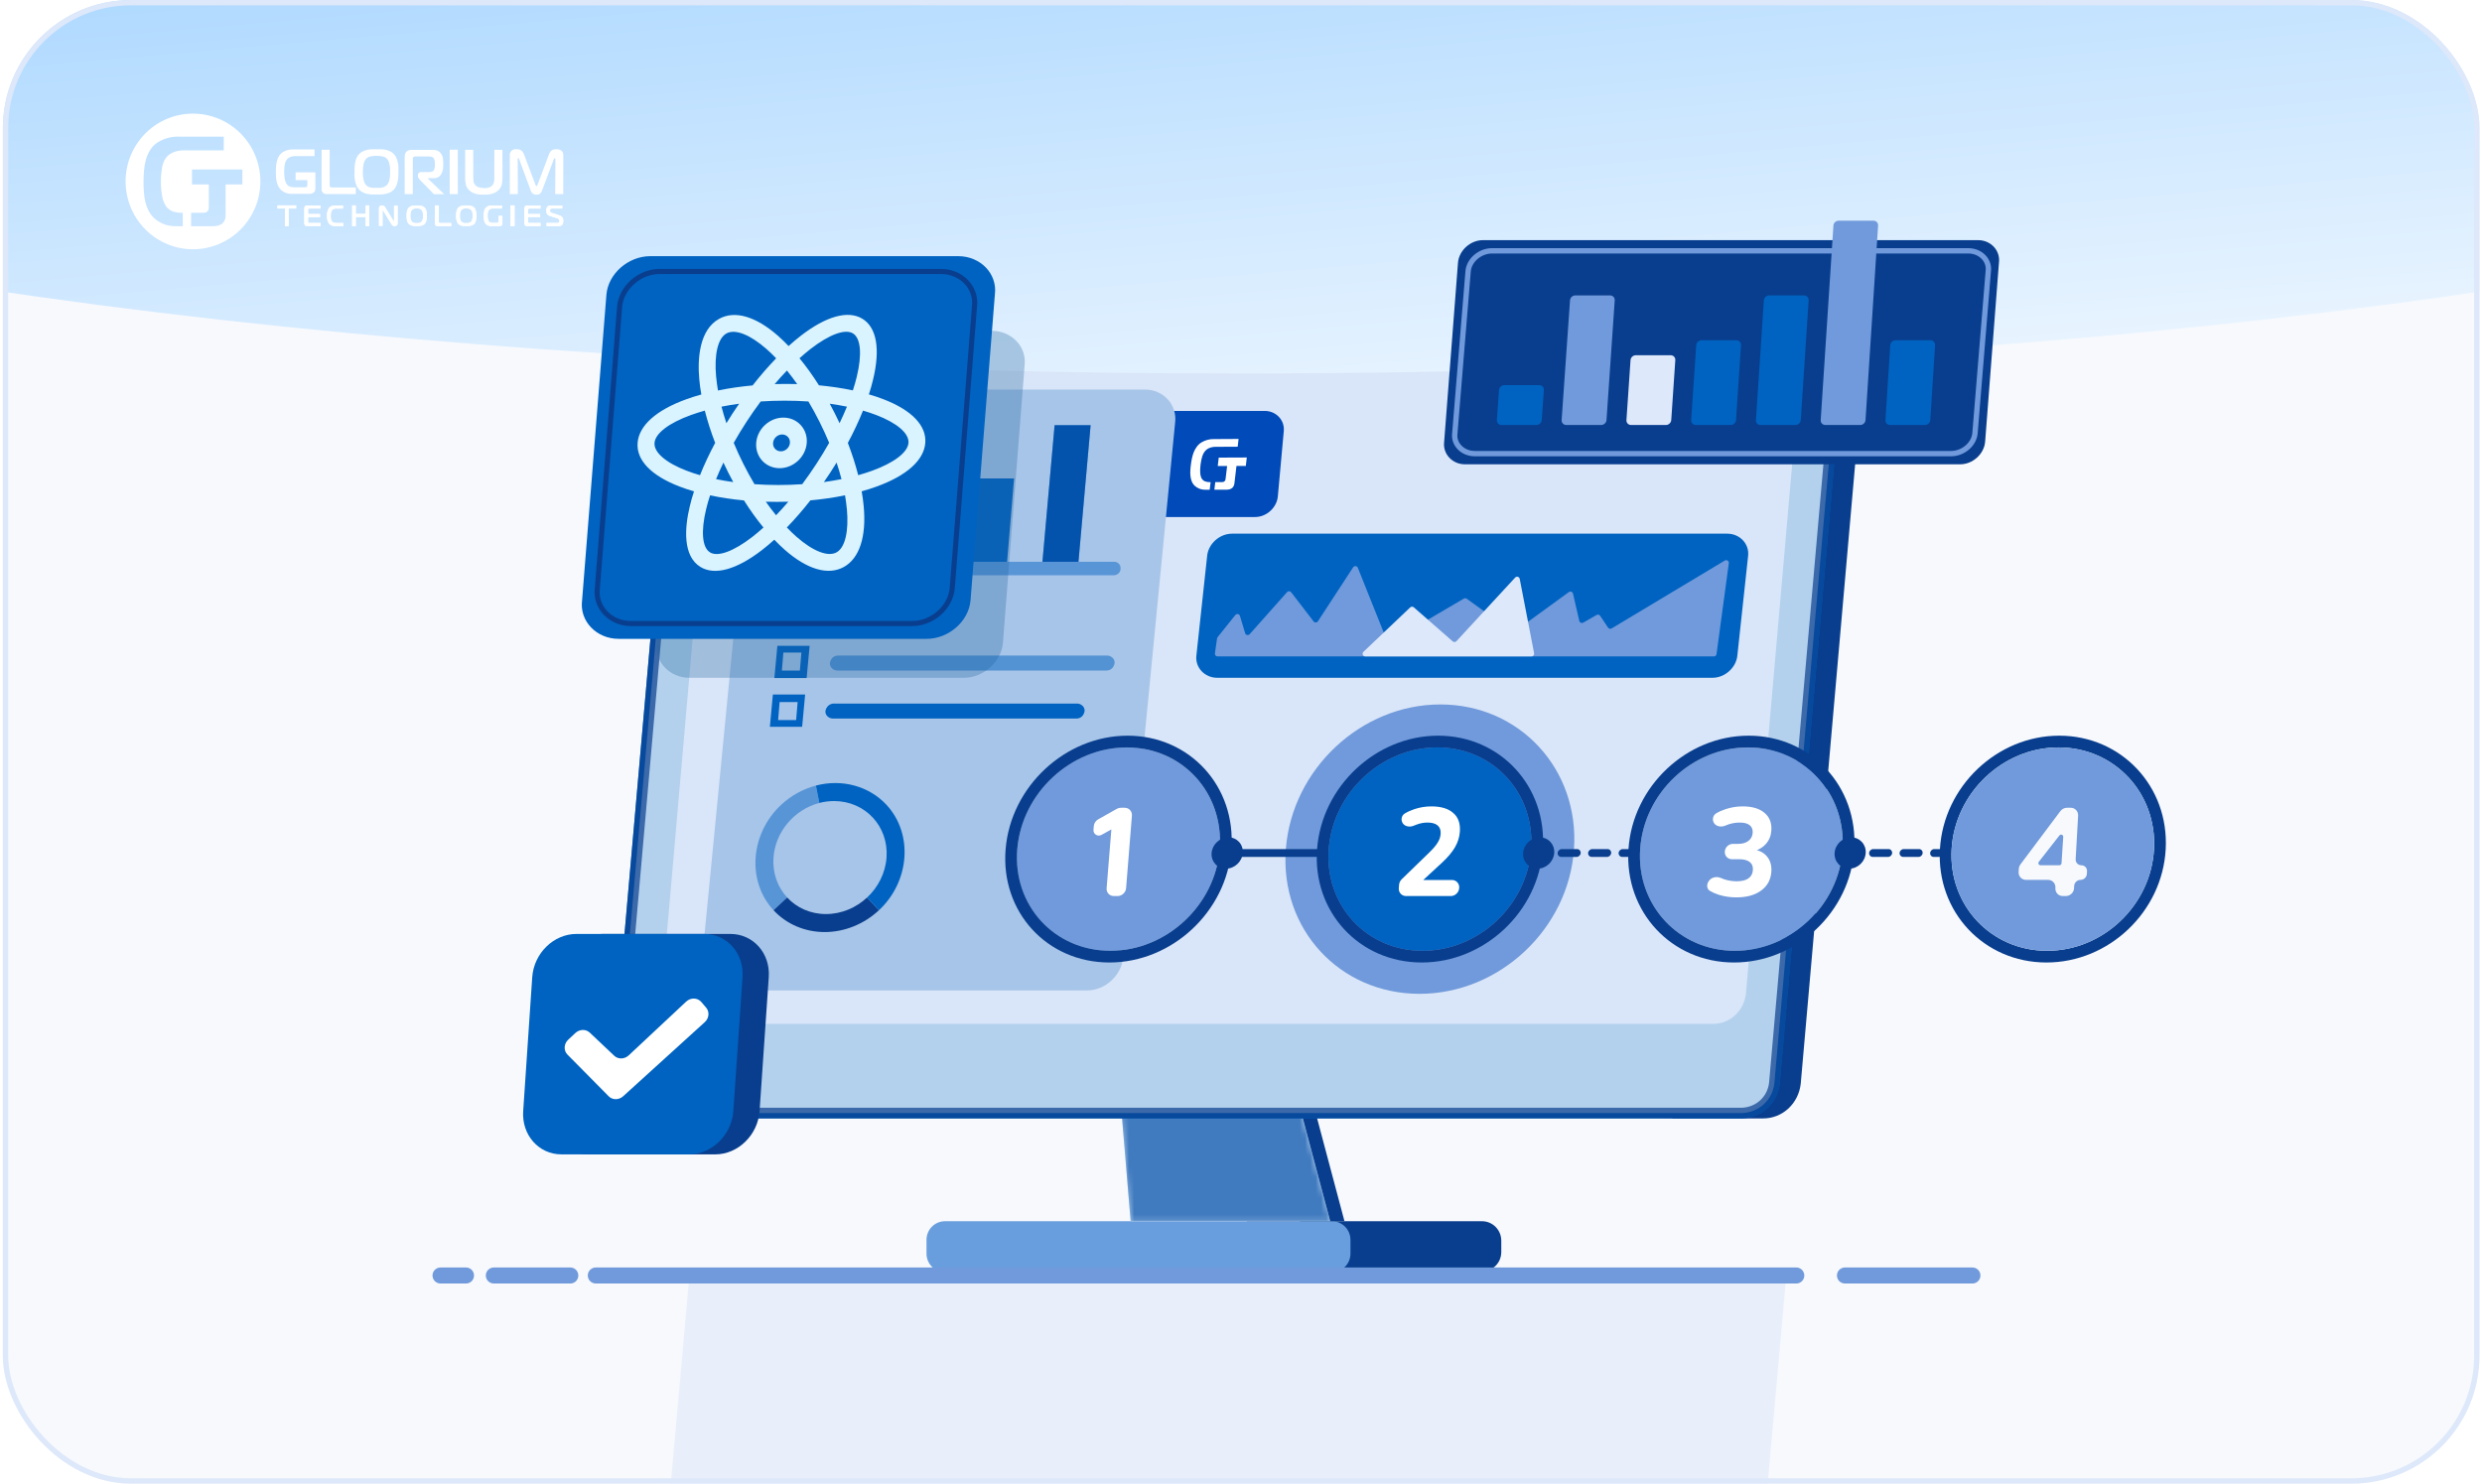 <?xml version="1.0" encoding="UTF-8"?>
<svg xmlns="http://www.w3.org/2000/svg" width="465" height="278" viewBox="0 0 465 278" fill="none">
  <g clip-path="url(#clip0_6192_21888)">
    <rect x="0.531" width="464" height="278" fill="#F7F9FD"></rect>
    <path opacity="0.4" d="M123.531 302L129.031 240.5H334.531L329.031 302H123.531Z" fill="#D2E1F5"></path>
    <path d="M243.586 228.828H277.608C279.716 228.828 281.263 230.515 281.263 232.483V234.592C281.263 236.701 279.576 238.247 277.608 238.247H243.586V228.828Z" fill="#093E8E"></path>
    <path d="M177.093 228.828H249.495C251.463 228.828 253.009 230.375 253.009 232.343V234.873C253.009 236.842 251.463 238.388 249.495 238.388H177.093C175.125 238.388 173.578 236.842 173.578 234.873V232.343C173.578 230.375 175.125 228.828 177.093 228.828Z" fill="#689EDE"></path>
    <path d="M233.609 228.828H251.886L240.217 184.965H233.609V228.828Z" fill="#093E8E"></path>
    <path d="M249.215 228.828H211.819L208.164 184.965H237.547L249.215 228.828Z" fill="#B2D0EC"></path>
    <mask id="mask0_6192_21888" style="mask-type:alpha" maskUnits="userSpaceOnUse" x="208" y="184" width="42" height="45">
      <path d="M249.215 228.828H211.819L208.164 184.965H237.547L249.215 228.828Z" fill="#B2D0EC"></path>
    </mask>
    <g mask="url(#mask0_6192_21888)">
      <path d="M249.215 228.828H211.819L208.164 184.965H237.547L249.215 228.828Z" fill="#407ABF"></path>
    </g>
    <path d="M343.546 59H326.535L313.32 209.568H330.331C333.986 209.568 336.939 206.756 337.361 203.101L349.451 65.467C349.873 62.233 347.623 59.422 344.39 59C343.968 59 343.827 59 343.546 59Z" fill="#093E8E"></path>
    <path d="M326.394 209.568H120.436C117.202 209.568 114.531 207.037 114.531 203.804C114.531 203.522 114.531 203.241 114.531 203.101L126.622 65.467C127.043 61.812 129.996 59.141 133.651 59H339.609C342.843 59 345.514 61.531 345.514 64.764C345.514 65.045 345.514 65.326 345.514 65.467L333.424 203.101C333.002 206.756 330.049 209.427 326.394 209.568Z" fill="#0063C1"></path>
    <path opacity="0.7" d="M332.429 202.999C332.06 206.141 329.534 208.438 326.374 208.568H120.436C117.723 208.568 115.531 206.454 115.531 203.804V203.802V203.8V203.799V203.797V203.795V203.794V203.792V203.79V203.789V203.787V203.785V203.784V203.782V203.78V203.779V203.777V203.776V203.774V203.772V203.771V203.769V203.767V203.766V203.764V203.762V203.761V203.759V203.757V203.756V203.754V203.752V203.751V203.749V203.748V203.746V203.744V203.743V203.741V203.739V203.738V203.736V203.734V203.733V203.731V203.729V203.728V203.726V203.725V203.723V203.721V203.72V203.718V203.716V203.715V203.713V203.711V203.71V203.708V203.707V203.705V203.703V203.702V203.7V203.698V203.697V203.695V203.693V203.692V203.69V203.689V203.687V203.685V203.684V203.682V203.68V203.679V203.677V203.676V203.674V203.672V203.671V203.669V203.667V203.666V203.664V203.662V203.661V203.659V203.658V203.656V203.654V203.653V203.651V203.65V203.648V203.646V203.645V203.643V203.641V203.64V203.638V203.637V203.635V203.633V203.632V203.63V203.629V203.627V203.625V203.624V203.622V203.62V203.619V203.617V203.616V203.614V203.612V203.611V203.609V203.608V203.606V203.604V203.603V203.601V203.6V203.598V203.596V203.595V203.593V203.592V203.59V203.588V203.587V203.585V203.584V203.582V203.581V203.579V203.577V203.576V203.574V203.573V203.571V203.569V203.568V203.566V203.565V203.563V203.561V203.56V203.558V203.557V203.555V203.554V203.552V203.55V203.549V203.547V203.546V203.544V203.543V203.541V203.54V203.538V203.536V203.535V203.533V203.532V203.53V203.529V203.527V203.525V203.524V203.522V203.521V203.519V203.518V203.516V203.515V203.513V203.512V203.51V203.508V203.507V203.505V203.504V203.502V203.501V203.499V203.498V203.496V203.495V203.493V203.492V203.49V203.488V203.487V203.485V203.484V203.482V203.481V203.479V203.478V203.476V203.475V203.473V203.472V203.47V203.469V203.467V203.466V203.464V203.463V203.461V203.46V203.458V203.457V203.455V203.454V203.452V203.451V203.449V203.448V203.446V203.445V203.443V203.442V203.44V203.439V203.437V203.436V203.434V203.433V203.431V203.43V203.428V203.427V203.426V203.424V203.423V203.421V203.42V203.418V203.417V203.415V203.414V203.412V203.411V203.409V203.408V203.407V203.405V203.404V203.402V203.401V203.399V203.398V203.396V203.395V203.394V203.392V203.391V203.389V203.388V203.386V203.385V203.384V203.382V203.381V203.379V203.378V203.376V203.375V203.374V203.372V203.371V203.369V203.368V203.367V203.365V203.364V203.362V203.361V203.36V203.358V203.357V203.355V203.354V203.353V203.351V203.35V203.349V203.347V203.346V203.344V203.343V203.342V203.34V203.339V203.338V203.336V203.335V203.333V203.332V203.331V203.329V203.328V203.327V203.325V203.324V203.323V203.321V203.32V203.319V203.317V203.316V203.315V203.313V203.312V203.311V203.309V203.308V203.307V203.305V203.304V203.303V203.301V203.3V203.299V203.297V203.296V203.295V203.294V203.292V203.291V203.29V203.288V203.287V203.286V203.285V203.283V203.282V203.281V203.279V203.278V203.277V203.276V203.274V203.273V203.272V203.271V203.269V203.268V203.267V203.266V203.264V203.263V203.262V203.261V203.259V203.258V203.257V203.256V203.254V203.253V203.252V203.251V203.249V203.248V203.247V203.246V203.245V203.243V203.242V203.241V203.24V203.239V203.237V203.236V203.235V203.234V203.233V203.231V203.23V203.229V203.228V203.227V203.225V203.224V203.223V203.222V203.221V203.22V203.218V203.217V203.216V203.215V203.214V203.213V203.212V203.21V203.209V203.208V203.207V203.206V203.205V203.204V203.202V203.201V203.2V203.199V203.198V203.197V203.196V203.195V203.194V203.192V203.191V203.19V203.189V203.188V203.187V203.186V203.185V203.184V203.183V203.182V203.181V203.179V203.178V203.177V203.176V203.175V203.174V203.173V203.172V203.171V203.17V203.169V203.168V203.167V203.166V203.165V203.164V203.163V203.162V203.161V203.16V203.159V203.158V203.157V203.156V203.155V203.154V203.153V203.152V203.151V203.15V203.149V203.148V203.147V203.146V203.145V203.144V203.143V203.142L127.617 65.569C127.985 62.426 130.511 60.13 133.671 60H339.609C342.322 60 344.514 62.114 344.514 64.764V64.766V64.767V64.769V64.771V64.772V64.774V64.776V64.777V64.779V64.781V64.782V64.784V64.785V64.787V64.789V64.79V64.792V64.794V64.795V64.797V64.799V64.8V64.802V64.803V64.805V64.807V64.808V64.81V64.812V64.813V64.815V64.817V64.818V64.82V64.822V64.823V64.825V64.827V64.828V64.83V64.832V64.833V64.835V64.836V64.838V64.84V64.841V64.843V64.845V64.846V64.848V64.85V64.851V64.853V64.855V64.856V64.858V64.859V64.861V64.863V64.864V64.866V64.868V64.869V64.871V64.873V64.874V64.876V64.877V64.879V64.881V64.882V64.884V64.885V64.887V64.889V64.89V64.892V64.894V64.895V64.897V64.898V64.9V64.902V64.903V64.905V64.907V64.908V64.91V64.912V64.913V64.915V64.916V64.918V64.92V64.921V64.923V64.924V64.926V64.928V64.929V64.931V64.933V64.934V64.936V64.937V64.939V64.941V64.942V64.944V64.945V64.947V64.949V64.95V64.952V64.954V64.955V64.957V64.958V64.96V64.962V64.963V64.965V64.966V64.968V64.969V64.971V64.973V64.974V64.976V64.978V64.979V64.981V64.982V64.984V64.985V64.987V64.989V64.99V64.992V64.993V64.995V64.996V64.998V65V65.001V65.003V65.004V65.006V65.008V65.009V65.011V65.012V65.014V65.016V65.017V65.019V65.02V65.022V65.023V65.025V65.026V65.028V65.03V65.031V65.033V65.034V65.036V65.037V65.039V65.04V65.042V65.044V65.045V65.047V65.048V65.05V65.051V65.053V65.055V65.056V65.058V65.059V65.061V65.062V65.064V65.065V65.067V65.068V65.07V65.071V65.073V65.075V65.076V65.078V65.079V65.081V65.082V65.084V65.085V65.087V65.088V65.09V65.091V65.093V65.094V65.096V65.097V65.099V65.1V65.102V65.103V65.105V65.106V65.108V65.109V65.111V65.112V65.114V65.115V65.117V65.118V65.12V65.121V65.123V65.124V65.126V65.127V65.129V65.13V65.132V65.133V65.135V65.136V65.138V65.139V65.141V65.142V65.144V65.145V65.146V65.148V65.149V65.151V65.152V65.154V65.155V65.157V65.158V65.159V65.161V65.162V65.164V65.165V65.167V65.168V65.17V65.171V65.172V65.174V65.175V65.177V65.178V65.18V65.181V65.183V65.184V65.185V65.187V65.188V65.19V65.191V65.192V65.194V65.195V65.197V65.198V65.2V65.201V65.202V65.204V65.205V65.207V65.208V65.209V65.211V65.212V65.213V65.215V65.216V65.218V65.219V65.22V65.222V65.223V65.225V65.226V65.227V65.229V65.23V65.231V65.233V65.234V65.235V65.237V65.238V65.24V65.241V65.242V65.243V65.245V65.246V65.248V65.249V65.25V65.252V65.253V65.254V65.256V65.257V65.258V65.26V65.261V65.262V65.263V65.265V65.266V65.267V65.269V65.27V65.271V65.273V65.274V65.275V65.277V65.278V65.279V65.28V65.282V65.283V65.284V65.286V65.287V65.288V65.289V65.291V65.292V65.293V65.294V65.296V65.297V65.298V65.299V65.301V65.302V65.303V65.305V65.306V65.307V65.308V65.309V65.311V65.312V65.313V65.314V65.316V65.317V65.318V65.319V65.32V65.322V65.323V65.324V65.325V65.327V65.328V65.329V65.33V65.331V65.333V65.334V65.335V65.336V65.337V65.338V65.34V65.341V65.342V65.343V65.344V65.346V65.347V65.348V65.349V65.35V65.351V65.353V65.354V65.355V65.356V65.357V65.358V65.359V65.361V65.362V65.363V65.364V65.365V65.366V65.367V65.368V65.37V65.371V65.372V65.373V65.374V65.375V65.376V65.377V65.378V65.379V65.38V65.382V65.383V65.384V65.385V65.386V65.387V65.388V65.389V65.39V65.391V65.392V65.393V65.394V65.395V65.397V65.398V65.399V65.4V65.401V65.402V65.403V65.404V65.405V65.406V65.407V65.408V65.409V65.41V65.411V65.412V65.413V65.414V65.415V65.416V65.417V65.418V65.419V65.42V65.421V65.422V65.423V65.424V65.425L332.429 202.999Z" fill="white" stroke="#093E8E" stroke-width="2"></path>
    <path opacity="0.9" d="M320.914 191.854H129.155C126.343 191.854 124.094 189.745 123.953 186.933C123.953 186.652 123.953 186.512 123.953 186.23L133.935 71.934C134.216 68.841 136.887 66.311 139.98 66.311H331.88C334.691 66.311 336.941 68.419 337.081 71.231C337.081 71.512 337.081 71.653 337.081 71.934L327.1 186.23C326.678 189.464 324.148 191.854 320.914 191.854Z" fill="#DDE8FA"></path>
    <path d="M235.156 96.876H214.098C211.974 96.876 210.293 95.107 210.559 92.984L212.288 80.893C212.465 78.769 214.412 77 216.535 77H236.964C239.087 77 240.768 78.769 240.503 80.893L239.403 92.984C239.226 95.107 237.279 96.876 235.156 96.876Z" fill="#004AB9"></path>
    <path fill-rule="evenodd" clip-rule="evenodd" d="M227.679 90.339C227.622 90.812 227.566 91.287 227.51 91.763C228.299 91.76 229.092 91.757 229.889 91.754C230.042 91.751 230.2 91.721 230.352 91.687C230.52 91.636 230.675 91.564 230.819 91.461C230.93 91.365 231.03 91.248 231.103 91.117C231.2 90.932 231.263 90.722 231.273 90.52C231.398 89.454 231.523 88.383 231.651 87.31C232.235 87.307 232.819 87.306 233.403 87.307C233.464 86.778 233.525 86.25 233.585 85.724C231.833 85.728 230.08 85.736 228.328 85.747C228.264 86.277 228.202 86.803 228.141 87.326C228.725 87.327 229.311 87.326 229.899 87.323C229.806 88.112 229.711 88.901 229.615 89.691C229.609 89.771 229.592 89.856 229.57 89.937C229.542 90.029 229.488 90.111 229.412 90.173C229.347 90.24 229.264 90.287 229.18 90.307C229.101 90.322 229.017 90.332 228.937 90.331C228.516 90.335 228.096 90.338 227.679 90.339ZM226.634 91.772C226.694 91.296 226.752 90.821 226.808 90.348C226.762 90.343 226.716 90.342 226.67 90.345C226.314 90.353 225.976 90.286 225.667 90.159C225.35 89.99 225.112 89.717 225.004 89.368C224.922 89.123 224.871 88.871 224.862 88.607C224.847 88.417 224.846 88.194 224.849 87.945C224.864 87.637 224.886 87.344 224.923 87.04C224.955 86.742 225.009 86.453 225.073 86.158C225.128 85.9 225.191 85.68 225.245 85.502C225.291 85.351 225.346 85.2 225.423 85.053C225.466 84.96 225.52 84.862 225.589 84.769C225.805 84.434 226.109 84.158 226.461 83.991C226.882 83.81 227.328 83.712 227.765 83.726C229.135 83.717 230.506 83.71 231.88 83.705C231.932 83.222 231.988 82.736 232.047 82.249C230.514 82.256 228.982 82.264 227.449 82.275C226.667 82.247 225.865 82.449 225.143 82.868C224.788 83.073 224.479 83.354 224.226 83.696C223.988 84.021 223.794 84.371 223.643 84.739C223.499 85.123 223.382 85.51 223.302 85.907C223.216 86.303 223.158 86.699 223.109 87.088C223.068 87.424 223.023 87.776 223.01 88.137C222.987 88.494 222.99 88.854 223.029 89.196C223.064 89.544 223.145 89.884 223.273 90.196C223.397 90.518 223.592 90.804 223.838 91.035C224.067 91.245 224.336 91.411 224.63 91.539C225.026 91.703 225.455 91.787 225.906 91.768C226.15 91.769 226.393 91.771 226.634 91.772Z" fill="white"></path>
    <path d="M203.661 185.585H137.199C133.825 185.585 131.153 182.773 131.575 179.399L141.323 79.186C141.604 75.812 144.697 73 148.071 73H214.534C217.908 73 220.579 75.812 220.158 79.186L210.41 179.399C210.128 182.773 207.036 185.585 203.661 185.585Z" fill="#A7C5E8"></path>
    <path d="M146.142 169.42L147.478 168.174C145.699 166.258 144.704 163.61 144.914 160.686C145.265 155.787 148.889 151.665 153.494 150.458L153.161 148.755L152.855 147.2C150.441 147.837 148.194 149.081 146.337 150.813C140.533 156.23 139.894 165.142 144.922 170.559L146.142 169.42Z" fill="#5895D7"></path>
    <path d="M164.667 170.559L163.355 169.146L162.45 168.17C160.4 170.086 157.667 171.274 154.743 171.274C151.819 171.274 149.256 170.09 147.478 168.174L146.432 169.15L144.922 170.559C147.353 173.177 150.798 174.648 154.502 174.648C158.201 174.648 161.861 173.177 164.667 170.559Z" fill="#093E8E"></path>
    <path d="M164.671 170.559C170.472 165.142 171.11 156.23 166.087 150.813C162.815 147.294 157.763 145.912 152.859 147.2L153.236 149.124H153.237L153.498 150.458C154.388 150.226 155.319 150.102 156.265 150.102C162.11 150.102 166.51 154.842 166.09 160.686C165.881 163.61 164.507 166.254 162.454 168.17L163.614 169.42H163.615L164.671 170.559Z" fill="#0063C1"></path>
    <path d="M161.725 106.526H154.977L156.101 93.029H162.849L161.725 106.526Z" fill="#0063C1"></path>
    <path opacity="0.2" d="M161.725 106.526H154.977L156.101 93.029H162.849L161.725 106.526Z" fill="#093E8E"></path>
    <path d="M175.076 106.526H168.469L170.156 86.281H176.904L175.076 106.526Z" fill="#0063C1"></path>
    <path d="M188.576 106.526H181.828L183.234 89.655H189.982L188.576 106.526Z" fill="#0063C1"></path>
    <path d="M201.936 106.526H195.188L197.577 79.674H204.326L201.936 106.526Z" fill="#0063C1"></path>
    <path opacity="0.4" d="M201.936 106.526H195.188L197.577 79.674H204.326L201.936 106.526Z" fill="#093E8E"></path>
    <path d="M208.678 105.26H149.632C150.335 96.684 151.179 88.249 151.881 79.674C152.022 78.127 149.492 78.127 149.351 79.674C148.648 88.671 147.804 97.528 146.961 106.525C146.961 107.228 147.523 107.791 148.226 107.791H208.678C209.381 107.791 209.943 107.228 209.943 106.525C209.943 105.682 209.381 105.26 208.678 105.26Z" fill="#5895D7"></path>
    <path d="M151.123 127.051H145.078L145.64 121.006H151.686L151.123 127.051ZM146.484 125.645H149.858L150.139 122.271H146.765L146.484 125.645Z" fill="#0063C1"></path>
    <path d="M150.28 136.189H144.234L144.797 130.144H150.842L150.28 136.189ZM145.781 134.924H149.155L149.436 131.55H146.062L145.781 134.924Z" fill="#0063C1"></path>
    <path opacity="0.5" d="M156.89 125.645C156.187 125.645 155.484 125.083 155.484 124.38V124.239C155.625 123.396 156.187 122.833 157.031 122.833H207.416C208.119 122.833 208.822 123.396 208.822 124.099V124.239C208.681 125.083 208.119 125.645 207.275 125.645H156.89Z" fill="#0063C1"></path>
    <path d="M156.046 134.643C155.344 134.643 154.641 134.08 154.641 133.377V133.237C154.781 132.393 155.484 131.831 156.187 131.831H201.792C202.495 131.831 203.198 132.393 203.198 133.096V133.237C203.057 134.08 202.495 134.643 201.652 134.643H156.046Z" fill="#0063C1"></path>
    <path d="M82.531 239L87.307 239M369.531 239L345.651 239M336.533 239L111.622 239M92.518 239L106.846 239" stroke="#709ADB" stroke-width="3" stroke-linecap="round"></path>
    <g filter="url(#filter0_f_6192_21888)">
      <ellipse cx="232.531" cy="-15.5" rx="85.5" ry="406" transform="rotate(90 232.531 -15.5)" fill="url(#paint0_linear_6192_21888)"></ellipse>
    </g>
    <path d="M294.883 159.1C293.863 174.08 280.903 186.22 265.943 186.22C250.973 186.22 239.773 174.08 240.903 159.1C242.043 144.13 255.003 132 269.853 132C284.703 132 295.913 144.13 294.883 159.1Z" fill="#709ADB"></path>
    <path d="M228.503 159.1C227.693 169.63 218.513 178.16 208.023 178.16C197.523 178.16 189.713 169.63 190.583 159.1C191.453 148.58 200.633 140.05 211.083 140.05C221.523 140.05 229.323 148.58 228.503 159.1Z" fill="#709ADB"></path>
    <path fill-rule="evenodd" clip-rule="evenodd" d="M230.693 159.1C229.783 170.84 219.563 180.35 207.843 180.35C196.123 180.35 187.423 170.84 188.403 159.1C189.373 147.36 199.603 137.85 211.253 137.85C222.903 137.85 231.603 147.36 230.693 159.1ZM208.023 178.16C218.513 178.16 227.693 169.63 228.503 159.1C229.323 148.58 221.523 140.05 211.083 140.05C200.633 140.05 191.453 148.58 190.583 159.1C189.713 169.63 197.523 178.16 208.023 178.16Z" fill="#093E8E"></path>
    <path d="M286.853 159.1C286.123 169.63 277.013 178.16 266.523 178.16C256.023 178.16 248.143 169.63 248.933 159.1C249.713 148.58 258.833 140.05 269.273 140.05C279.713 140.05 287.593 148.58 286.853 159.1Z" fill="#0063C1"></path>
    <path fill-rule="evenodd" clip-rule="evenodd" d="M289.043 159.1C288.233 170.84 278.083 180.35 266.363 180.35C254.643 180.35 245.863 170.84 246.753 159.1C247.633 147.36 257.783 137.85 269.433 137.85C281.083 137.85 289.863 147.36 289.043 159.1ZM266.523 178.16C277.013 178.16 286.123 169.63 286.853 159.1C287.593 148.58 279.713 140.05 269.273 140.05C258.833 140.05 249.713 148.58 248.933 159.1C248.143 169.63 256.023 178.16 266.523 178.16Z" fill="#093E8E"></path>
    <path d="M345.203 159.1C344.553 169.63 335.513 178.16 325.023 178.16C314.523 178.16 306.583 169.63 307.283 159.1C307.993 148.58 317.023 140.05 327.473 140.05C337.913 140.05 345.853 148.58 345.203 159.1Z" fill="#709ADB"></path>
    <path fill-rule="evenodd" clip-rule="evenodd" d="M347.393 159.1C346.673 170.84 336.593 180.35 324.873 180.35C313.163 180.35 304.303 170.84 305.093 159.1C305.883 147.36 315.963 137.85 327.613 137.85C339.263 137.85 348.113 147.36 347.393 159.1ZM325.023 178.16C335.513 178.16 344.553 169.63 345.203 159.1C345.853 148.58 337.913 140.05 327.473 140.05C317.023 140.05 307.993 148.58 307.283 159.1C306.583 169.63 314.523 178.16 325.023 178.16Z" fill="#093E8E"></path>
    <path fill-rule="evenodd" clip-rule="evenodd" d="M405.743 159.1C405.113 170.84 395.113 180.35 383.393 180.35C371.673 180.35 362.753 170.84 363.443 159.1C364.133 147.36 374.143 137.85 385.793 137.85C397.443 137.85 406.373 147.36 405.743 159.1ZM383.523 178.16C394.013 178.16 402.983 169.63 403.553 159.1C404.113 148.58 396.103 140.05 385.663 140.05C375.223 140.05 366.253 148.58 365.633 159.1C365.013 169.63 373.023 178.16 383.523 178.16Z" fill="#093E8E"></path>
    <path d="M232.833 159.83C232.703 161.45 231.303 162.77 229.683 162.77C228.073 162.77 226.873 161.45 226.993 159.83C227.123 158.22 228.533 156.9 230.143 156.9C231.753 156.9 232.953 158.22 232.833 159.83Z" fill="#093E8E"></path>
    <path d="M291.183 159.83C291.073 161.45 289.673 162.77 288.063 162.77C286.453 162.77 285.233 161.45 285.353 159.83C285.463 158.22 286.863 156.9 288.473 156.9C290.083 156.9 291.293 158.22 291.183 159.83Z" fill="#093E8E"></path>
    <path d="M208.663 167.9C207.853 167.9 207.263 167.24 207.323 166.43C207.637 162.543 207.95 158.66 208.263 154.78C208.283 154.57 208.453 154.41 208.653 154.41C209.023 154.41 209.123 154.9 208.793 155.09C208 155.537 207.203 155.98 206.403 156.42C205.663 156.84 204.803 156.32 204.863 155.49C204.883 155.257 204.903 155.02 204.923 154.78C204.963 154.26 205.283 153.78 205.753 153.52C206.913 152.867 208.073 152.213 209.233 151.56C209.463 151.43 209.723 151.36 209.983 151.36C210.23 151.36 210.477 151.36 210.723 151.36C211.523 151.36 212.123 152.02 212.063 152.83C211.697 157.363 211.333 161.897 210.973 166.43C210.903 167.24 210.193 167.9 209.393 167.9C209.153 167.9 208.91 167.9 208.663 167.9Z" fill="white"></path>
    <path d="M263.423 167.9C262.613 167.9 262.003 167.24 262.063 166.43C262.083 166.217 262.1 166.003 262.113 165.79C262.143 165.41 262.313 165.05 262.593 164.77C264.327 163.09 266.057 161.41 267.783 159.73C268.483 159.05 269.013 158.44 269.333 157.91C269.673 157.37 269.863 156.83 269.903 156.26C269.953 155.56 269.763 155.03 269.343 154.67C268.923 154.31 268.283 154.13 267.443 154.13C266.743 154.13 266.043 154.26 265.343 154.53C265.203 154.58 265.053 154.64 264.913 154.7C264.043 155.09 262.963 154.84 262.663 153.98C262.463 153.41 262.653 152.74 263.203 152.42C263.733 152.1 264.313 151.84 264.973 151.62C266.003 151.28 267.063 151.1 268.153 151.1C269.983 151.1 271.363 151.52 272.283 152.35C273.213 153.16 273.613 154.33 273.503 155.84C273.433 156.86 273.123 157.83 272.593 158.75C272.063 159.67 271.243 160.65 270.123 161.68C268.783 162.907 267.45 164.137 266.123 165.37C265.923 165.54 265.643 165.42 265.663 165.17C265.673 165.02 265.803 164.89 265.963 164.89C267.983 164.89 270.007 164.89 272.033 164.89C272.823 164.89 273.433 165.55 273.383 166.36C273.377 166.387 273.373 166.41 273.373 166.43C273.313 167.24 272.613 167.9 271.813 167.9C269.02 167.9 266.223 167.9 263.423 167.9Z" fill="white"></path>
    <path d="M325.313 168.15C324.163 168.15 323.063 167.99 322.003 167.66C321.373 167.46 320.813 167.21 320.333 166.92C319.813 166.6 319.713 165.91 319.993 165.33C320.007 165.317 320.017 165.303 320.023 165.29C320.433 164.42 321.543 164.13 322.383 164.51C322.583 164.6 322.783 164.68 322.993 164.75C323.753 165 324.543 165.13 325.373 165.13C326.333 165.13 327.073 164.95 327.573 164.59C328.083 164.23 328.363 163.7 328.403 162.99C328.443 162.34 328.243 161.85 327.803 161.52C327.363 161.17 326.703 161 325.803 161C325.357 161 324.917 161 324.483 161C323.683 161 323.083 160.36 323.143 159.56C323.193 158.76 323.873 158.12 324.663 158.12C324.997 158.12 325.33 158.12 325.663 158.12C326.433 158.12 327.063 157.94 327.553 157.58C328.043 157.2 328.323 156.69 328.363 156.05C328.403 155.43 328.213 154.95 327.793 154.62C327.383 154.29 326.763 154.13 325.933 154.13C325.003 154.13 324.113 154.32 323.273 154.69C322.403 155.08 321.313 154.84 320.993 153.98C320.793 153.41 320.973 152.74 321.513 152.41C322.043 152.09 322.633 151.83 323.273 151.62C324.313 151.28 325.373 151.1 326.483 151.1C328.263 151.1 329.613 151.5 330.563 152.3C331.513 153.08 331.953 154.18 331.863 155.58C331.803 156.55 331.483 157.39 330.883 158.09C330.323 158.74 329.603 159.19 328.713 159.44C328.633 159.46 328.563 159.4 328.573 159.32C328.573 159.24 328.643 159.18 328.713 159.2C329.763 159.4 330.553 159.85 331.103 160.56C331.683 161.29 331.933 162.21 331.863 163.32C331.763 164.82 331.133 166 329.963 166.86C328.803 167.72 327.243 168.15 325.313 168.15Z" fill="white"></path>
    <path fill-rule="evenodd" clip-rule="evenodd" d="M247.363 160.57C241.65 160.57 235.937 160.57 230.223 160.57C230.263 160.077 230.303 159.587 230.343 159.1C236.05 159.1 241.76 159.1 247.473 159.1C247.44 159.587 247.403 160.077 247.363 160.57Z" fill="#093E8E"></path>
    <path fill-rule="evenodd" clip-rule="evenodd" d="M289.653 160.57C289.173 160.57 288.693 160.57 288.213 160.57C288.247 160.077 288.28 159.587 288.313 159.1C288.793 159.1 289.273 159.1 289.753 159.1C290.153 159.1 290.453 159.43 290.423 159.83C290.403 160.24 290.043 160.57 289.653 160.57ZM291.823 159.83C291.843 159.43 292.203 159.1 292.603 159.1C293.557 159.1 294.51 159.1 295.463 159.1C295.863 159.1 296.163 159.43 296.143 159.83C296.113 160.24 295.763 160.57 295.363 160.57C294.41 160.57 293.457 160.57 292.503 160.57C292.093 160.57 291.793 160.24 291.823 159.83ZM297.533 159.83C297.563 159.43 297.913 159.1 298.323 159.1C299.27 159.1 300.22 159.1 301.173 159.1C301.573 159.1 301.883 159.43 301.853 159.83C301.823 160.24 301.473 160.57 301.073 160.57C300.12 160.57 299.17 160.57 298.223 160.57C297.813 160.57 297.503 160.24 297.533 159.83ZM303.243 159.83C303.273 159.43 303.623 159.1 304.033 159.1C304.507 159.1 304.98 159.1 305.453 159.1C305.42 159.587 305.387 160.077 305.353 160.57C304.88 160.57 304.407 160.57 303.933 160.57C303.523 160.57 303.223 160.24 303.243 159.83Z" fill="#093E8E"></path>
    <path fill-rule="evenodd" clip-rule="evenodd" d="M348.013 160.57C347.533 160.57 347.053 160.57 346.573 160.57C346.607 160.077 346.637 159.587 346.663 159.1C347.143 159.1 347.623 159.1 348.103 159.1C348.493 159.1 348.803 159.43 348.783 159.83C348.753 160.24 348.403 160.57 348.013 160.57ZM350.173 159.83C350.203 159.43 350.543 159.1 350.953 159.1C351.9 159.1 352.853 159.1 353.813 159.1C354.213 159.1 354.513 159.43 354.493 159.83C354.473 160.24 354.123 160.57 353.723 160.57C352.77 160.57 351.817 160.57 350.863 160.57C350.453 160.57 350.153 160.24 350.173 159.83ZM355.883 159.83C355.913 159.43 356.263 159.1 356.663 159.1C357.617 159.1 358.57 159.1 359.523 159.1C359.923 159.1 360.233 159.43 360.203 159.83C360.183 160.24 359.833 160.57 359.433 160.57C358.48 160.57 357.53 160.57 356.583 160.57C356.173 160.57 355.863 160.24 355.883 159.83ZM361.613 159.83C361.633 159.43 361.973 159.1 362.383 159.1C362.857 159.1 363.33 159.1 363.803 159.1C363.777 159.587 363.747 160.077 363.713 160.57C363.247 160.57 362.773 160.57 362.293 160.57C361.883 160.57 361.583 160.24 361.613 159.83Z" fill="#093E8E"></path>
    <path fill-rule="evenodd" clip-rule="evenodd" d="M403.553 159.1C402.983 169.63 394.013 178.16 383.523 178.16C373.023 178.16 365.013 169.63 365.633 159.1C366.253 148.58 375.223 140.05 385.663 140.05C396.103 140.05 404.113 148.58 403.553 159.1ZM385.073 166.43C385.033 167.24 385.643 167.9 386.453 167.9H387.033C387.843 167.9 388.533 167.24 388.573 166.43C388.58 166.283 388.587 166.14 388.593 166C388.633 165.37 389.173 164.87 389.783 164.87C390.403 164.87 390.943 164.37 390.973 163.74C390.98 163.58 390.99 163.417 391.003 163.25C391.033 162.63 390.553 162.13 389.933 162.13C389.323 162.13 388.843 161.62 388.873 161C389.027 158.273 389.18 155.55 389.333 152.83C389.373 152.02 388.763 151.36 387.963 151.36H387.233C386.753 151.36 386.303 151.6 386.003 151.99C383.517 155.317 381.027 158.64 378.533 161.96C378.353 162.21 378.243 162.5 378.223 162.8L378.183 163.4C378.143 164.21 378.763 164.87 379.563 164.87H383.703C384.503 164.87 385.123 165.53 385.083 166.34C385.083 166.367 385.08 166.397 385.073 166.43Z" fill="#709ADB"></path>
    <path d="M386.545 156.815C386.57 156.422 386.073 156.232 385.831 156.543L381.969 161.484C381.763 161.746 381.951 162.13 382.284 162.13H385.826C386.037 162.13 386.211 161.966 386.225 161.756L386.545 156.815Z" fill="#709ADB"></path>
    <path d="M349.539 159.83C349.439 161.45 348.059 162.77 346.449 162.77C344.829 162.77 343.609 161.45 343.709 159.83C343.809 158.22 345.199 156.9 346.809 156.9C348.419 156.9 349.639 158.22 349.539 159.83Z" fill="#093E8E"></path>
    <path d="M367.247 87H274.448C272.116 87 270.27 85.082 270.562 82.781L273.152 49.219C273.346 46.917 275.483 45 277.815 45H370.615C372.946 45 374.792 46.917 374.501 49.219L371.911 82.781C371.716 85.082 369.579 87 367.247 87Z" fill="#093E8E"></path>
    <path d="M365.528 85H276.297C274.055 85 272.28 83.265 272.56 81.183L275.051 50.817C275.238 48.735 277.293 47 279.535 47H368.765C371.007 47 372.782 48.735 372.502 50.817L370.012 81.183C369.825 83.265 367.77 85 365.528 85Z" fill="#093E8E" stroke="#709ADB" stroke-miterlimit="10"></path>
    <path d="M301.649 55.353C299.476 55.353 297.303 55.353 295.13 55.353C294.616 55.353 294.177 55.764 294.14 56.287C293.617 63.759 293.094 71.231 292.571 78.702C292.543 79.216 292.917 79.636 293.44 79.636C295.619 79.636 297.798 79.636 299.977 79.636C300.491 79.636 300.939 79.216 300.976 78.702C301.487 71.231 302.001 63.759 302.517 56.287C302.555 55.764 302.163 55.353 301.649 55.353Z" fill="#709ADB"></path>
    <path d="M337.97 55.353C335.797 55.353 333.624 55.353 331.451 55.353C330.938 55.353 330.499 55.764 330.461 56.287C329.963 63.759 329.468 71.231 328.976 78.702C328.939 79.216 329.322 79.636 329.845 79.636C332.024 79.636 334.203 79.636 336.382 79.636C336.896 79.636 337.344 79.216 337.372 78.702C337.864 71.231 338.356 63.759 338.848 56.287C338.876 55.764 338.484 55.353 337.97 55.353Z" fill="#0063C1"></path>
    <path d="M350.989 41.353C348.816 41.353 346.647 41.353 344.48 41.353C343.957 41.353 343.518 41.755 343.49 42.269C342.693 54.41 341.899 66.555 341.108 78.702C341.071 79.216 341.454 79.636 341.977 79.636C344.156 79.636 346.335 79.636 348.514 79.636C349.028 79.636 349.476 79.216 349.504 78.702C350.289 66.561 351.073 54.419 351.858 42.278C351.895 41.755 351.503 41.353 350.989 41.353Z" fill="#709ADB"></path>
    <path d="M288.368 72.165C286.189 72.165 284.013 72.165 281.84 72.165C281.317 72.165 280.878 72.575 280.841 73.098C280.71 74.966 280.576 76.834 280.439 78.702C280.411 79.216 280.785 79.636 281.308 79.636C283.487 79.636 285.666 79.636 287.845 79.636C288.359 79.636 288.807 79.216 288.845 78.702C288.975 76.834 289.106 74.966 289.237 73.098C289.274 72.575 288.882 72.165 288.368 72.165Z" fill="#0063C1"></path>
    <path d="M312.996 66.561C310.823 66.561 308.647 66.561 306.468 66.561C305.954 66.561 305.515 66.972 305.478 67.495C305.223 71.231 304.968 74.966 304.712 78.702C304.675 79.216 305.058 79.636 305.581 79.636C307.754 79.636 309.93 79.636 312.109 79.636C312.623 79.636 313.071 79.216 313.108 78.702C313.364 74.966 313.616 71.231 313.865 67.495C313.902 66.972 313.51 66.561 312.996 66.561Z" fill="#DDE8FA"></path>
    <path d="M325.306 63.759C323.133 63.759 320.957 63.759 318.778 63.759C318.264 63.759 317.825 64.17 317.788 64.693C317.47 69.363 317.156 74.032 316.844 78.702C316.807 79.216 317.19 79.636 317.713 79.636C319.892 79.636 322.068 79.636 324.241 79.636C324.755 79.636 325.203 79.216 325.24 78.702C325.552 74.032 325.863 69.363 326.174 64.693C326.212 64.17 325.819 63.759 325.306 63.759Z" fill="#0063C1"></path>
    <path d="M361.655 63.759C359.482 63.759 357.309 63.759 355.136 63.759C354.613 63.759 354.174 64.17 354.137 64.693C353.838 69.363 353.539 74.032 353.24 78.702C353.203 79.216 353.586 79.636 354.109 79.636C356.288 79.636 358.467 79.636 360.646 79.636C361.16 79.636 361.608 79.216 361.636 78.702C361.935 74.032 362.234 69.363 362.533 64.693C362.561 64.17 362.169 63.759 361.655 63.759Z" fill="#0063C1"></path>
    <path d="M320.833 127H228.034C225.702 127 223.856 125.082 224.148 122.781L226.152 104.219C226.347 101.918 228.484 100 230.816 100H323.615C325.947 100 327.793 101.918 327.501 104.219L325.497 122.781C325.302 125.082 323.165 127 320.833 127Z" fill="#0063C1"></path>
    <path d="M228.012 119.635L227.613 122.429C227.57 122.731 227.803 123 228.108 123H321.094C321.345 123 321.556 122.815 321.59 122.567L323.892 105.531C323.948 105.115 323.499 104.82 323.139 105.035L301.94 117.755C301.711 117.892 301.415 117.825 301.267 117.603L299.79 115.388C299.644 115.17 299.354 115.101 299.126 115.232L296.615 116.666C296.324 116.833 295.955 116.671 295.88 116.345L294.701 111.237C294.621 110.887 294.21 110.734 293.92 110.945L283.824 118.287C283.649 118.414 283.413 118.414 283.237 118.288L274.796 112.191C274.635 112.075 274.421 112.065 274.25 112.165L260.533 120.206C260.269 120.361 259.929 120.244 259.815 119.96L254.389 106.393C254.238 106.018 253.727 105.967 253.506 106.306L246.916 116.409C246.728 116.698 246.311 116.714 246.101 116.441L241.9 110.979C241.708 110.73 241.338 110.717 241.13 110.952L234.126 118.83C233.866 119.123 233.386 119.017 233.274 118.642L232.305 115.413C232.189 115.027 231.688 114.93 231.436 115.244L228.116 119.393C228.061 119.463 228.025 119.547 228.012 119.635Z" fill="#709ADB"></path>
    <path d="M264.201 113.814L255.439 122.138C255.112 122.449 255.332 123 255.784 123H286.925C287.239 123 287.476 122.714 287.416 122.405L284.719 108.47C284.641 108.068 284.139 107.925 283.861 108.226L272.861 120.142C272.678 120.341 272.369 120.358 272.165 120.179L264.874 113.8C264.68 113.63 264.388 113.636 264.201 113.814Z" fill="#DDE8FA"></path>
    <path d="M180.578 127H129.142C125.485 127 122.591 124.032 123.048 120.471L127.109 68.529C127.414 64.968 130.766 62 134.422 62H185.858C189.515 62 192.409 64.968 191.952 68.529L187.891 120.471C187.586 124.032 184.234 127 180.578 127Z" fill="#1F619F" fill-opacity="0.3"></path>
    <path d="M173.62 119.704H115.893C111.789 119.704 108.54 116.43 109.053 112.502L113.612 55.202C113.954 51.274 117.716 48 121.82 48H179.547C183.651 48 186.9 51.274 186.387 55.202L181.828 112.502C181.486 116.43 177.724 119.704 173.62 119.704Z" fill="#0063C1"></path>
    <path d="M170.903 116.836H118.165C114.415 116.836 111.447 113.824 111.916 110.21L116.081 57.495C116.393 53.88 119.83 50.869 123.579 50.869H176.318C180.067 50.869 183.035 53.88 182.566 57.495L178.401 110.21C178.089 113.824 174.652 116.836 170.903 116.836Z" fill="#0063C1" stroke="#093E8E" stroke-width="0.956" stroke-miterlimit="10" stroke-linecap="round"></path>
    <path d="M145.053 101.119C145.713 101.809 146.373 102.439 147.033 103.029C151.233 106.719 155.163 107.859 158.093 106.239C161.013 104.619 162.343 100.579 161.813 94.849C161.733 93.949 161.603 93.019 161.433 92.059C162.423 91.789 163.363 91.489 164.263 91.159C169.883 89.118 173.113 86.219 173.353 82.978C173.593 79.739 170.803 76.839 165.483 74.799C164.633 74.469 163.733 74.169 162.783 73.899C163.093 72.949 163.363 72.019 163.573 71.109C164.953 65.389 164.243 61.339 161.553 59.719C158.873 58.099 154.773 59.239 150.013 62.929C149.263 63.509 148.503 64.149 147.743 64.839C147.083 64.149 146.423 63.519 145.763 62.929C141.583 59.259 137.653 58.119 134.733 59.739C131.043 61.779 130.643 67.109 131.013 71.129C131.093 72.029 131.223 72.959 131.393 73.919C130.403 74.189 129.463 74.489 128.563 74.819C122.933 76.849 119.703 79.749 119.453 82.989C119.203 86.228 122.003 89.129 127.323 91.169C128.173 91.499 129.073 91.799 130.023 92.069C129.713 93.019 129.443 93.949 129.233 94.859C128.263 98.879 127.863 104.199 131.253 106.249C133.933 107.869 138.033 106.729 142.793 103.039C143.543 102.459 144.303 101.819 145.063 101.129L145.053 101.119ZM134.163 70.609C133.783 66.399 134.503 63.359 136.103 62.479C137.703 61.589 140.503 62.679 143.593 65.389C144.203 65.919 144.803 66.509 145.413 67.139C143.923 68.679 142.443 70.379 141.003 72.219C138.743 72.429 136.563 72.739 134.513 73.169C134.363 72.289 134.243 71.439 134.173 70.619L134.163 70.609ZM145.133 71.969C145.893 71.079 146.663 70.229 147.433 69.429C148.083 70.229 148.723 71.079 149.353 71.969C148.653 71.949 147.953 71.939 147.253 71.939C146.553 71.939 145.843 71.949 145.143 71.969H145.133ZM153.433 72.209C152.273 70.369 151.043 68.659 149.783 67.129C150.483 66.499 151.173 65.919 151.863 65.379C155.363 62.669 158.323 61.579 159.793 62.469C161.263 63.359 161.533 66.399 160.513 70.599C160.313 71.429 160.073 72.279 159.783 73.149C157.793 72.729 155.663 72.409 153.433 72.199V72.209ZM154.353 90.329C154.763 89.739 155.173 89.129 155.573 88.519C155.973 87.909 156.363 87.289 156.733 86.679C157.083 87.728 157.393 88.769 157.653 89.779C156.583 89.989 155.483 90.179 154.353 90.329ZM164.173 77.769C168.083 79.269 170.343 81.219 170.203 82.989C170.063 84.759 167.523 86.709 163.383 88.209C162.563 88.509 161.693 88.779 160.783 89.039C160.283 87.079 159.633 85.049 158.843 82.989C159.943 80.939 160.893 78.909 161.683 76.939C162.553 77.189 163.383 77.469 164.163 77.769H164.173ZM158.673 76.199C158.253 77.219 157.793 78.249 157.293 79.299C157.013 78.689 156.713 78.069 156.403 77.459C156.093 76.849 155.783 76.239 155.453 75.649C156.563 75.799 157.643 75.989 158.673 76.199ZM138.473 75.649C138.063 76.239 137.653 76.849 137.253 77.459C136.853 78.069 136.463 78.689 136.093 79.299C135.743 78.249 135.433 77.209 135.173 76.199C136.243 75.989 137.343 75.799 138.473 75.649ZM128.653 88.209C124.743 86.709 122.483 84.759 122.623 82.989C122.763 81.219 125.303 79.269 129.443 77.769C130.263 77.469 131.133 77.199 132.043 76.939C132.543 78.899 133.193 80.929 133.983 82.989C132.883 85.038 131.933 87.069 131.143 89.039C130.273 88.789 129.443 88.509 128.663 88.209H128.653ZM134.153 89.779C134.573 88.759 135.033 87.728 135.533 86.679C135.813 87.289 136.113 87.909 136.423 88.519C136.733 89.129 137.043 89.739 137.373 90.329C136.263 90.179 135.183 89.989 134.153 89.779ZM141.353 90.728C140.633 89.519 139.933 88.249 139.273 86.929C138.613 85.619 138.013 84.299 137.463 82.978C138.203 81.669 139.003 80.349 139.863 79.029C140.723 77.719 141.603 76.448 142.513 75.228C143.983 75.129 145.483 75.079 146.993 75.079C148.503 75.079 150.003 75.129 151.453 75.228C152.173 76.439 152.873 77.709 153.533 79.029C154.193 80.339 154.793 81.659 155.343 82.978C154.603 84.288 153.803 85.609 152.943 86.929C152.083 88.239 151.203 89.509 150.293 90.728C148.823 90.829 147.323 90.879 145.813 90.879C144.303 90.879 142.803 90.829 141.353 90.728ZM158.663 95.368C159.043 99.579 158.323 102.619 156.723 103.499C155.123 104.389 152.323 103.299 149.233 100.589C148.623 100.059 148.023 99.469 147.413 98.839C148.903 97.299 150.383 95.599 151.823 93.759C154.083 93.549 156.263 93.239 158.313 92.809C158.463 93.689 158.583 94.539 158.653 95.359L158.663 95.368ZM147.693 94.009C146.933 94.899 146.163 95.749 145.393 96.549C144.743 95.749 144.103 94.899 143.473 94.009C144.173 94.029 144.873 94.039 145.573 94.039C146.273 94.039 146.983 94.029 147.683 94.009H147.693ZM133.023 103.499C131.553 102.609 131.283 99.569 132.303 95.368C132.503 94.538 132.743 93.689 133.033 92.819C135.023 93.239 137.153 93.559 139.383 93.769C140.543 95.609 141.773 97.319 143.033 98.849C142.333 99.479 141.643 100.059 140.953 100.599C137.453 103.309 134.493 104.399 133.023 103.509V103.499ZM151.143 82.989C151.343 80.379 149.373 78.249 146.763 78.249C144.153 78.249 141.863 80.379 141.673 82.989C141.483 85.599 143.443 87.728 146.053 87.728C148.663 87.728 150.953 85.599 151.143 82.989ZM144.833 82.989C144.903 82.118 145.663 81.409 146.533 81.409C147.403 81.409 148.063 82.118 147.993 82.989C147.923 83.859 147.163 84.569 146.293 84.569C145.423 84.569 144.763 83.859 144.833 82.989Z" fill="#D9F3FF"></path>
    <path d="M136.834 175H112.931C108.648 175 104.945 178.619 104.637 183.108C104.075 191.459 103.505 199.819 102.935 208.179C102.626 212.668 105.843 216.306 110.126 216.306H134C138.274 216.306 141.996 212.668 142.305 208.179C142.884 199.819 143.455 191.459 144.025 183.108C144.343 178.619 141.117 175 136.834 175Z" fill="#093E8E"></path>
    <path d="M131.91 175H108.008C103.725 175 100.022 178.619 99.713 183.108C99.152 191.459 98.582 199.819 98.02 208.179C97.712 212.668 100.929 216.306 105.202 216.306H129.086C133.36 216.306 137.072 212.668 137.39 208.179C137.961 199.819 138.531 191.459 139.111 183.108C139.42 178.619 136.193 175 131.91 175Z" fill="#0063C1"></path>
    <path d="M106.316 197.612C105.558 196.854 105.624 195.573 106.475 194.797C106.914 194.386 107.354 193.974 107.784 193.572C108.569 192.833 109.757 192.796 110.486 193.488C112.02 194.937 113.554 196.387 115.087 197.836C115.826 198.528 117.004 198.482 117.79 197.752C121.372 194.404 124.953 191.047 128.544 187.69C129.377 186.895 130.658 186.923 131.378 187.737C131.677 188.092 131.986 188.447 132.285 188.803C132.968 189.579 132.855 190.813 132.023 191.543C126.945 196.162 121.849 200.782 116.761 205.402C115.957 206.141 114.751 206.15 114.04 205.42C111.468 202.821 108.897 200.221 106.325 197.621L106.316 197.612Z" fill="white"></path>
    <path fill-rule="evenodd" clip-rule="evenodd" d="M36.154 21.29C41.262 21.288 45.867 24.384 47.823 29.133C49.778 33.883 48.699 39.35 45.088 42.986C41.477 46.621 36.046 47.71 31.327 45.743C26.608 43.776 23.531 39.141 23.531 34C23.531 26.982 29.182 21.292 36.154 21.29ZM35.804 39.869V42.386H40.049C40.327 42.38 40.603 42.34 40.871 42.268C41.154 42.192 41.419 42.059 41.65 41.876C41.836 41.711 41.984 41.506 42.082 41.276C42.219 40.942 42.282 40.582 42.269 40.221V34.553H45.412V31.753H35.971V34.553H39.13V38.736C39.127 38.88 39.114 39.024 39.091 39.167C39.066 39.332 38.987 39.484 38.865 39.598C38.763 39.714 38.626 39.793 38.476 39.825C38.334 39.849 38.191 39.861 38.047 39.861L35.804 39.869ZM34.246 42.386V39.869H33.996C33.368 39.877 32.745 39.759 32.162 39.524C31.554 39.239 31.072 38.74 30.807 38.12C30.601 37.696 30.457 37.245 30.378 36.779C30.316 36.442 30.258 36.046 30.211 35.603C30.161 35.074 30.137 34.543 30.141 34.012C30.137 33.488 30.161 32.965 30.211 32.444C30.258 31.997 30.316 31.612 30.378 31.295C30.428 31.028 30.5 30.766 30.593 30.511C30.654 30.332 30.734 30.16 30.83 29.997C31.145 29.407 31.637 28.933 32.236 28.641C32.951 28.31 33.732 28.15 34.518 28.174H41.919V25.602H33.63C32.218 25.544 30.82 25.903 29.607 26.634C29.019 27.003 28.519 27.498 28.143 28.084C27.785 28.657 27.512 29.279 27.332 29.931C27.15 30.604 27.032 31.293 26.978 31.989C26.92 32.702 26.892 33.4 26.892 34.086C26.892 34.678 26.892 35.294 26.955 35.933C26.992 36.567 27.084 37.196 27.227 37.815C27.371 38.427 27.591 39.018 27.882 39.575C28.182 40.145 28.591 40.65 29.085 41.06C29.548 41.43 30.061 41.733 30.608 41.958C31.35 42.258 32.146 42.4 32.945 42.378L34.246 42.386Z" fill="white"></path>
    <path fill-rule="evenodd" clip-rule="evenodd" d="M103.803 29.747C103.77 29.801 103.744 29.858 103.725 29.919L101.643 35.482C101.581 35.638 101.523 35.782 101.465 35.903C101.412 36.02 101.34 36.127 101.253 36.219C101.166 36.309 101.06 36.376 100.943 36.415C100.798 36.462 100.646 36.484 100.494 36.479C100.332 36.484 100.169 36.456 100.018 36.395C99.899 36.347 99.792 36.272 99.704 36.175C99.618 36.084 99.548 35.978 99.496 35.863C99.439 35.732 99.39 35.599 99.348 35.462L97.29 29.911C97.269 29.85 97.242 29.793 97.209 29.738L97.204 29.73C97.172 29.667 97.156 29.634 97.096 29.634C97.034 29.634 96.988 29.678 96.988 29.751V29.887L97.023 36.363H95.506V29.042C95.492 28.819 95.554 28.598 95.68 28.417C95.782 28.278 95.915 28.165 96.067 28.088C96.202 28.021 96.347 27.979 96.496 27.964H96.802C96.999 27.959 97.195 27.988 97.383 28.048C97.526 28.095 97.658 28.173 97.77 28.277C97.874 28.377 97.961 28.495 98.029 28.625C98.1 28.754 98.162 28.888 98.215 29.026L100.293 34.577C100.325 34.652 100.361 34.726 100.401 34.797C100.436 34.857 100.471 34.885 100.509 34.885C100.548 34.885 100.587 34.857 100.622 34.797C100.662 34.726 100.698 34.652 100.73 34.577L102.808 29.026C102.875 28.824 102.97 28.634 103.09 28.461C103.183 28.334 103.297 28.225 103.427 28.14C103.546 28.067 103.678 28.017 103.814 27.992C103.951 27.968 104.09 27.956 104.228 27.956C104.557 27.944 104.883 28.034 105.161 28.216C105.414 28.41 105.553 28.725 105.528 29.05V36.371H104.011L104.058 29.895C104.058 29.783 104.039 29.715 104.004 29.686C103.981 29.663 103.951 29.648 103.919 29.642C103.88 29.642 103.842 29.678 103.803 29.747ZM70.549 27.956H71.323C71.609 27.965 71.893 27.996 72.174 28.048C72.463 28.105 72.744 28.194 73.014 28.312C73.289 28.432 73.54 28.605 73.753 28.821C73.961 29.03 74.129 29.277 74.249 29.55C74.371 29.827 74.464 30.117 74.527 30.415C74.594 30.717 74.635 31.023 74.651 31.332V32.197C74.651 32.466 74.651 32.766 74.624 33.075C74.605 33.38 74.565 33.684 74.504 33.984C74.442 34.282 74.35 34.571 74.229 34.849C74.11 35.122 73.942 35.369 73.734 35.578C73.52 35.793 73.269 35.965 72.995 36.087C72.725 36.206 72.444 36.293 72.155 36.347C71.873 36.402 71.587 36.434 71.3 36.443H69.752C69.468 36.434 69.184 36.402 68.904 36.347C68.616 36.294 68.334 36.206 68.065 36.087C67.79 35.965 67.54 35.793 67.326 35.578C67.098 35.35 66.916 35.078 66.792 34.777C66.666 34.489 66.572 34.186 66.513 33.876C66.457 33.58 66.423 33.28 66.412 32.978V32.177C66.412 31.933 66.412 31.601 66.436 31.292C66.451 30.989 66.49 30.688 66.552 30.391C66.612 30.096 66.704 29.808 66.826 29.534C66.952 29.257 67.128 29.008 67.345 28.801C67.557 28.596 67.804 28.433 68.073 28.32C68.34 28.201 68.619 28.113 68.904 28.056C69.183 28.004 69.465 27.973 69.748 27.964H70.522L70.549 27.956ZM59.083 32.29H59.094L59.083 32.242V32.29ZM59.083 35.25V32.29H55.383V33.756H57.578V34.557C57.583 34.629 57.583 34.701 57.578 34.773C57.563 34.854 57.525 34.928 57.469 34.986C57.417 35.044 57.347 35.083 57.272 35.098C57.203 35.104 57.135 35.104 57.067 35.098H55.101C54.799 35.1 54.499 35.042 54.218 34.925C53.925 34.785 53.692 34.536 53.565 34.228C53.525 34.145 53.49 34.059 53.46 33.972C53.415 33.842 53.38 33.708 53.355 33.572C53.325 33.403 53.297 33.207 53.274 32.983C53.249 32.717 53.237 32.449 53.239 32.182C53.237 31.914 53.248 31.647 53.274 31.381C53.297 31.156 53.325 30.98 53.355 30.808C53.38 30.672 53.414 30.538 53.46 30.407C53.491 30.319 53.528 30.233 53.572 30.151C53.726 29.859 53.964 29.624 54.253 29.478C54.599 29.314 54.976 29.235 55.356 29.246H58.928V28H54.915C54.236 27.972 53.564 28.149 52.98 28.509C52.697 28.693 52.457 28.939 52.276 29.23C52.102 29.512 51.971 29.82 51.889 30.143C51.799 30.478 51.741 30.822 51.715 31.168C51.688 31.521 51.676 31.865 51.676 32.206C51.676 32.546 51.676 32.807 51.703 33.123C51.721 33.437 51.765 33.749 51.835 34.056C51.903 34.36 52.01 34.654 52.152 34.929C52.297 35.212 52.494 35.462 52.733 35.666C52.955 35.851 53.203 36.001 53.468 36.111C53.829 36.261 54.216 36.332 54.605 36.319H58.011C58.142 36.315 58.271 36.296 58.398 36.263C58.538 36.228 58.67 36.162 58.785 36.071C58.876 35.99 58.947 35.889 58.994 35.775C59.058 35.608 59.089 35.429 59.083 35.25ZM66.656 35.13V36.367L61.266 36.375C61.136 36.373 61.006 36.358 60.879 36.331C60.753 36.304 60.635 36.247 60.534 36.163C60.461 36.089 60.398 36.005 60.345 35.915C60.276 35.779 60.243 35.627 60.248 35.474V28.056H61.765V34.849C61.772 34.923 61.809 34.989 61.865 35.034C61.901 35.057 61.939 35.077 61.978 35.094C62.064 35.123 62.154 35.135 62.245 35.13H66.656ZM68.014 33.099C67.986 32.804 67.973 32.507 67.976 32.21H67.987C67.973 31.709 68.017 31.209 68.119 30.72C68.184 30.418 68.308 30.134 68.483 29.883C68.704 29.588 69.022 29.387 69.377 29.318C69.759 29.239 70.148 29.201 70.537 29.202C70.927 29.201 71.316 29.24 71.698 29.318C72.057 29.385 72.379 29.586 72.604 29.883C72.675 29.975 72.738 30.074 72.79 30.179C72.858 30.324 72.911 30.476 72.948 30.632C73 30.848 73.036 31.067 73.057 31.289C73.087 31.595 73.101 31.902 73.099 32.21C73.101 32.504 73.087 32.798 73.057 33.091C73.036 33.311 73 33.529 72.948 33.744C72.911 33.903 72.859 34.059 72.794 34.208C72.745 34.324 72.681 34.431 72.604 34.529C72.49 34.68 72.35 34.808 72.19 34.905C72.034 34.999 71.866 35.069 71.691 35.114C71.507 35.162 71.319 35.191 71.13 35.202H69.915C69.725 35.192 69.537 35.162 69.353 35.114C69.18 35.067 69.014 34.997 68.858 34.905C68.706 34.809 68.574 34.68 68.471 34.529C68.395 34.434 68.331 34.329 68.281 34.217C68.214 34.067 68.161 33.912 68.123 33.752C68.074 33.537 68.038 33.319 68.014 33.099ZM75.82 36.371H77.337V29.895C77.331 29.813 77.331 29.732 77.337 29.65C77.357 29.561 77.408 29.483 77.48 29.43C77.528 29.374 77.592 29.335 77.662 29.318C77.735 29.311 77.809 29.311 77.883 29.318H80.34C80.482 29.32 80.624 29.331 80.766 29.35C80.927 29.37 81.076 29.448 81.187 29.57C81.288 29.684 81.36 29.821 81.397 29.971C81.459 30.218 81.487 30.473 81.478 30.728V30.992C81.478 31.096 81.478 31.2 81.455 31.305C81.443 31.411 81.424 31.517 81.397 31.621C81.377 31.708 81.344 31.792 81.3 31.869C81.213 32.02 81.075 32.132 80.913 32.182C80.771 32.218 80.625 32.237 80.479 32.238H78.966C78.784 32.225 78.602 32.283 78.46 32.402C78.348 32.502 78.285 32.649 78.289 32.803V32.991C78.293 33.126 78.336 33.258 78.413 33.367C78.487 33.484 78.571 33.594 78.665 33.696L81.307 36.391H83.215L80.158 33.455V33.395H81.195C81.397 33.4 81.597 33.374 81.791 33.319C81.943 33.274 82.088 33.207 82.221 33.119C82.332 33.043 82.431 32.95 82.515 32.843C82.59 32.75 82.654 32.649 82.709 32.542C82.865 32.25 82.965 31.929 83.003 31.597C83.036 31.287 83.053 30.976 83.052 30.664C83.052 30.353 83.034 30.043 82.998 29.735C82.956 29.409 82.836 29.1 82.65 28.833C82.551 28.664 82.419 28.518 82.263 28.405C82.129 28.305 81.98 28.228 81.822 28.176C81.672 28.13 81.518 28.1 81.362 28.088H77.112C76.949 28.088 76.785 28.107 76.625 28.144C76.443 28.189 76.278 28.285 76.145 28.421C75.995 28.559 75.895 28.745 75.859 28.949C75.828 29.132 75.813 29.317 75.812 29.502V36.407L75.82 36.371ZM85.769 28.052V36.371H84.252V28.052H85.769ZM90.641 35.218H90.254C90.111 35.205 89.969 35.181 89.829 35.145C89.685 35.109 89.546 35.055 89.415 34.985C89.281 34.912 89.158 34.816 89.055 34.701C88.872 34.506 88.752 34.257 88.714 33.988C88.681 33.744 88.664 33.498 88.664 33.251V28.068H87.147V33.463C87.15 33.83 87.19 34.195 87.267 34.553C87.364 34.949 87.565 35.309 87.847 35.594C88.04 35.801 88.269 35.97 88.521 36.091C88.761 36.207 89.013 36.297 89.272 36.359C89.513 36.417 89.759 36.453 90.007 36.467H91.272C91.52 36.453 91.766 36.417 92.007 36.359C92.266 36.297 92.518 36.207 92.758 36.091C93.011 35.971 93.239 35.802 93.432 35.594C93.714 35.309 93.915 34.949 94.012 34.553C94.091 34.195 94.132 33.83 94.132 33.463V28.068H92.615V33.595C92.613 33.73 92.597 33.864 92.569 33.996C92.541 34.133 92.503 34.267 92.452 34.397C92.402 34.523 92.33 34.64 92.24 34.741C92.129 34.86 91.998 34.956 91.853 35.025C91.718 35.096 91.575 35.15 91.427 35.185C91.286 35.221 91.142 35.245 90.998 35.258H90.61L90.641 35.218Z" fill="white"></path>
    <path d="M53.387 42.37V39.077H51.98V38.495H55.479V39.077H54.065V42.37H53.387Z" fill="white"></path>
    <path d="M57.578 42.364C57.422 42.387 57.265 42.343 57.143 42.243C57.037 42.117 56.987 41.953 57.004 41.788V39.054C56.998 38.907 57.045 38.764 57.135 38.649C57.259 38.535 57.424 38.48 57.589 38.499H60.019V39.079H57.972C57.903 39.072 57.833 39.091 57.777 39.131C57.73 39.183 57.709 39.253 57.717 39.322V40.097H59.968V40.677H57.717V41.581C57.715 41.637 57.735 41.691 57.773 41.731C57.816 41.776 57.904 41.78 58.016 41.78H60.043V42.36L57.578 42.364Z" fill="white"></path>
    <path d="M62.789 42.366C62.365 42.399 61.95 42.233 61.65 41.911C61.366 41.501 61.232 40.994 61.271 40.485C61.222 39.957 61.345 39.427 61.62 38.986C61.929 38.646 62.362 38.468 62.804 38.498H64.254V39.079H63.115C62.713 39.079 62.356 39.108 62.166 39.437C62.004 39.754 61.934 40.116 61.965 40.477C61.937 40.801 61.996 41.127 62.136 41.415C62.322 41.72 62.652 41.785 63.081 41.785H64.303V42.366H62.789Z" fill="white"></path>
    <path d="M69.171 42.37H68.502V40.665H66.65V42.37H65.977V38.495H66.65V40.083H68.502V38.495H69.171V42.37Z" fill="white"></path>
    <path d="M74.495 41.83C74.506 41.98 74.452 42.127 74.347 42.231C74.242 42.335 74.097 42.385 73.953 42.366C73.712 42.385 73.482 42.26 73.361 42.044L71.823 39.528C71.773 39.444 71.75 39.436 71.739 39.436C71.692 39.448 71.66 39.494 71.666 39.544V42.327H70.997V39.011C70.997 38.689 71.212 38.498 71.558 38.498C71.79 38.475 72.015 38.591 72.138 38.796L73.676 41.333C73.703 41.368 73.714 41.424 73.76 41.424C73.806 41.424 73.818 41.356 73.818 41.333V38.55H74.487L74.495 41.83Z" fill="white"></path>
    <path fill-rule="evenodd" clip-rule="evenodd" d="M79.973 40.433C79.973 39.934 79.938 39.292 79.549 38.894C79.144 38.495 78.538 38.495 78.088 38.495C78.084 38.495 78.079 38.495 78.075 38.495C77.624 38.495 76.998 38.503 76.597 38.894C76.196 39.284 76.169 39.918 76.169 40.433C76.169 40.859 76.189 41.573 76.597 41.971C77.005 42.37 77.647 42.37 78.075 42.37C78.503 42.37 79.168 42.35 79.549 41.971C79.93 41.593 79.973 40.931 79.973 40.433ZM78.067 41.804C77.72 41.861 77.367 41.744 77.118 41.489H77.13C76.935 41.175 76.85 40.803 76.889 40.432C76.848 40.061 76.928 39.687 77.118 39.368C77.371 39.12 77.722 39.007 78.067 39.061C78.415 39.011 78.767 39.123 79.024 39.368C79.22 39.684 79.301 40.061 79.254 40.432C79.296 40.801 79.215 41.173 79.024 41.489C78.771 41.742 78.417 41.859 78.067 41.804Z" fill="white"></path>
    <path d="M81.986 42.37C81.86 42.375 81.735 42.339 81.632 42.268C81.54 42.187 81.49 42.069 81.494 41.946V38.495H82.215V41.576C82.206 41.637 82.225 41.698 82.267 41.743C82.319 41.778 82.382 41.794 82.444 41.788H84.537V42.37H81.986Z" fill="white"></path>
    <path fill-rule="evenodd" clip-rule="evenodd" d="M89.253 40.433C89.253 39.934 89.218 39.292 88.829 38.894C88.425 38.495 87.818 38.495 87.368 38.495C87.364 38.495 87.36 38.495 87.355 38.495C86.904 38.495 86.278 38.503 85.878 38.894C85.477 39.284 85.45 39.918 85.45 40.433C85.45 40.859 85.469 41.573 85.878 41.971C86.286 42.37 86.927 42.37 87.355 42.37C87.783 42.37 88.448 42.35 88.829 41.971C89.21 41.593 89.253 40.931 89.253 40.433ZM87.348 41.804C86.999 41.861 86.645 41.744 86.395 41.489C86.207 41.172 86.128 40.801 86.169 40.433C86.129 40.062 86.208 39.688 86.395 39.368C86.649 39.121 87.001 39.008 87.348 39.061C87.695 39.011 88.046 39.123 88.304 39.368C88.5 39.684 88.582 40.061 88.534 40.433C88.576 40.801 88.495 41.174 88.304 41.489C88.052 41.743 87.697 41.859 87.348 41.804Z" fill="white"></path>
    <path d="M94.12 41.871C94.129 42.012 94.079 42.151 93.981 42.252C93.873 42.331 93.743 42.372 93.611 42.369H91.999C91.679 42.38 91.367 42.272 91.12 42.066C90.658 41.66 90.622 41.004 90.622 40.445C90.622 39.813 90.678 39.104 91.235 38.735C91.511 38.567 91.829 38.484 92.15 38.496H94.032V39.075H92.353C92.02 39.038 91.695 39.195 91.514 39.481C91.386 39.773 91.332 40.093 91.354 40.413C91.335 40.736 91.386 41.06 91.506 41.361C91.642 41.637 91.932 41.798 92.234 41.766H93.157C93.227 41.775 93.296 41.753 93.348 41.705C93.394 41.65 93.416 41.578 93.408 41.506V40.453H94.12V41.871Z" fill="white"></path>
    <path d="M95.643 42.37V38.495H96.403V42.37H95.643Z" fill="white"></path>
    <path d="M98.806 42.364C98.65 42.387 98.493 42.343 98.371 42.243C98.266 42.117 98.215 41.953 98.232 41.788V39.054C98.227 38.907 98.273 38.764 98.364 38.649C98.487 38.535 98.652 38.48 98.817 38.499H101.248V39.079H99.2C99.131 39.072 99.062 39.091 99.005 39.131C98.959 39.183 98.937 39.253 98.945 39.322V40.097H101.196V40.677H98.945V41.581C98.944 41.637 98.964 41.691 99.001 41.731C99.045 41.776 99.132 41.78 99.244 41.78H101.271V42.36L98.806 42.364Z" fill="white"></path>
    <path d="M102.391 41.771H104.453C104.789 41.771 104.805 41.483 104.805 41.365C104.805 41.247 104.766 41.032 104.441 40.926L102.974 40.447C102.804 40.395 102.651 40.295 102.532 40.158C102.391 39.945 102.323 39.689 102.34 39.431C102.317 39.166 102.405 38.904 102.583 38.712C102.752 38.56 102.97 38.483 103.193 38.496H105.337V39.078H103.432C103.326 39.065 103.22 39.097 103.138 39.167C103.07 39.249 103.036 39.356 103.044 39.464C103.044 39.634 103.091 39.801 103.388 39.898L104.75 40.345C104.944 40.396 105.126 40.49 105.282 40.621C105.456 40.827 105.544 41.096 105.529 41.369C105.545 41.624 105.479 41.877 105.341 42.088C105.179 42.292 104.928 42.397 104.676 42.364H102.391V41.771Z" fill="white"></path>
    <path d="M53.391 42.37V39.077H51.984V38.495H55.483V39.077H54.069V42.37H53.391Z" fill="white"></path>
    <path d="M57.582 42.364C57.427 42.386 57.269 42.342 57.148 42.242C57.041 42.117 56.991 41.953 57.008 41.788V39.054C57.003 38.907 57.049 38.763 57.139 38.648C57.263 38.534 57.428 38.48 57.594 38.498H60.023V39.078H57.976C57.907 39.072 57.838 39.09 57.781 39.131C57.734 39.183 57.713 39.252 57.721 39.322V40.096H59.972V40.676H57.721V41.581C57.719 41.637 57.74 41.691 57.777 41.731C57.821 41.776 57.908 41.78 58.02 41.78H60.047V42.36L57.582 42.364Z" fill="white"></path>
    <path d="M62.793 42.365C62.37 42.399 61.954 42.233 61.654 41.91C61.371 41.5 61.236 40.993 61.275 40.484C61.226 39.957 61.349 39.427 61.624 38.985C61.933 38.646 62.366 38.468 62.808 38.498H64.258V39.079H63.119C62.717 39.079 62.36 39.107 62.171 39.436C62.008 39.754 61.938 40.116 61.969 40.476C61.941 40.8 62 41.126 62.14 41.415C62.326 41.719 62.656 41.784 63.085 41.784H64.307V42.365H62.793Z" fill="white"></path>
    <path d="M69.175 42.37H68.506V40.664H66.654V42.37H65.981V38.495H66.654V40.082H68.506V38.495H69.175V42.37Z" fill="white"></path>
    <path d="M74.499 41.829C74.51 41.979 74.456 42.127 74.351 42.23C74.246 42.335 74.101 42.384 73.957 42.366C73.716 42.385 73.486 42.26 73.365 42.044L71.827 39.527C71.777 39.444 71.754 39.436 71.743 39.436C71.696 39.447 71.665 39.493 71.67 39.543V42.326H71.001V39.01C71.001 38.688 71.216 38.497 71.562 38.497C71.795 38.475 72.019 38.59 72.143 38.796L73.68 41.332C73.707 41.368 73.718 41.424 73.764 41.424C73.811 41.424 73.822 41.356 73.822 41.332V38.549H74.491L74.499 41.829Z" fill="white"></path>
    <path fill-rule="evenodd" clip-rule="evenodd" d="M79.977 40.432C79.977 39.934 79.942 39.292 79.553 38.893C79.149 38.495 78.542 38.495 78.092 38.495C78.088 38.495 78.083 38.495 78.079 38.495C77.628 38.495 77.002 38.503 76.601 38.893C76.201 39.284 76.174 39.918 76.174 40.432C76.174 40.859 76.193 41.572 76.601 41.971C77.01 42.37 77.652 42.37 78.079 42.37C78.507 42.37 79.172 42.35 79.553 41.971C79.934 41.592 79.977 40.931 79.977 40.432ZM78.071 41.803C77.724 41.861 77.371 41.743 77.123 41.489H77.134C76.939 41.175 76.854 40.802 76.893 40.432C76.852 40.061 76.933 39.686 77.123 39.368C77.375 39.12 77.726 39.007 78.071 39.061C78.419 39.01 78.771 39.123 79.028 39.368C79.224 39.684 79.305 40.061 79.258 40.432C79.3 40.801 79.219 41.173 79.028 41.489C78.775 41.742 78.421 41.859 78.071 41.803Z" fill="white"></path>
    <path d="M81.99 42.369C81.864 42.375 81.74 42.339 81.636 42.267C81.544 42.187 81.494 42.068 81.499 41.946V38.495H82.219V41.575C82.21 41.636 82.229 41.698 82.272 41.742C82.323 41.778 82.386 41.794 82.448 41.787H84.541V42.369H81.99Z" fill="white"></path>
    <path fill-rule="evenodd" clip-rule="evenodd" d="M89.257 40.432C89.257 39.934 89.222 39.292 88.833 38.893C88.429 38.495 87.822 38.495 87.373 38.495C87.368 38.495 87.364 38.495 87.36 38.495C86.908 38.495 86.282 38.503 85.882 38.893C85.481 39.284 85.454 39.918 85.454 40.432C85.454 40.859 85.473 41.572 85.882 41.971C86.29 42.37 86.931 42.37 87.36 42.37C87.787 42.37 88.452 42.35 88.833 41.971C89.214 41.592 89.257 40.931 89.257 40.432ZM87.352 41.804C87.004 41.86 86.649 41.743 86.399 41.489C86.212 41.172 86.132 40.8 86.173 40.432C86.133 40.062 86.213 39.688 86.399 39.368C86.654 39.121 87.005 39.007 87.352 39.061C87.7 39.01 88.051 39.123 88.308 39.368C88.504 39.684 88.586 40.061 88.538 40.432C88.58 40.801 88.499 41.173 88.308 41.489C88.056 41.742 87.701 41.859 87.352 41.804Z" fill="white"></path>
    <path d="M94.124 41.871C94.133 42.012 94.083 42.151 93.985 42.251C93.877 42.33 93.747 42.371 93.615 42.369H92.003C91.684 42.379 91.371 42.271 91.124 42.065C90.662 41.66 90.626 41.004 90.626 40.444C90.626 39.812 90.682 39.103 91.239 38.735C91.515 38.567 91.833 38.484 92.154 38.496H94.036V39.075H92.357C92.025 39.037 91.699 39.194 91.518 39.48C91.391 39.773 91.336 40.093 91.358 40.412C91.339 40.736 91.391 41.059 91.51 41.36C91.646 41.637 91.936 41.798 92.238 41.765H93.161C93.231 41.775 93.3 41.752 93.352 41.705C93.399 41.65 93.42 41.578 93.412 41.506V40.453H94.124V41.871Z" fill="white"></path>
    <path d="M95.647 42.37V38.495H96.407V42.37H95.647Z" fill="white"></path>
    <path d="M98.81 42.364C98.655 42.386 98.498 42.342 98.376 42.242C98.27 42.117 98.219 41.953 98.236 41.788V39.054C98.231 38.907 98.278 38.763 98.368 38.648C98.491 38.534 98.656 38.48 98.822 38.498H101.252V39.078H99.204C99.135 39.072 99.066 39.09 99.009 39.131C98.963 39.183 98.941 39.252 98.949 39.322V40.096H101.2V40.676H98.949V41.581C98.948 41.637 98.968 41.691 99.005 41.731C99.049 41.776 99.137 41.78 99.248 41.78H101.276V42.36L98.81 42.364Z" fill="white"></path>
    <path d="M102.395 41.771H104.457C104.793 41.771 104.809 41.482 104.809 41.364C104.809 41.247 104.77 41.031 104.445 40.926L102.978 40.446C102.808 40.394 102.655 40.295 102.536 40.158C102.395 39.945 102.327 39.688 102.344 39.431C102.321 39.166 102.409 38.903 102.587 38.712C102.756 38.56 102.974 38.483 103.197 38.496H105.341V39.077H103.436C103.331 39.064 103.224 39.097 103.143 39.166C103.074 39.248 103.041 39.355 103.048 39.463C103.048 39.634 103.095 39.8 103.393 39.898L104.754 40.345C104.949 40.396 105.13 40.49 105.287 40.621C105.46 40.827 105.548 41.095 105.533 41.368C105.55 41.623 105.483 41.876 105.345 42.088C105.183 42.292 104.932 42.396 104.68 42.364H102.395V41.771Z" fill="white"></path>
  </g>
  <rect x="1.031" y="0.5" width="463" height="277" rx="23.5" stroke="#DDE8FA"></rect>
  <defs>
    <filter id="filter0_f_6192_21888" x="-473.469" y="-401" width="1412" height="771" color-interpolation-filters="sRGB">
      <feFlood flood-opacity="0" result="BackgroundImageFix"></feFlood>
      <feBlend mode="normal" in="SourceGraphic" in2="BackgroundImageFix" result="shape"></feBlend>
      <feGaussianBlur stdDeviation="150" result="effect1_foregroundBlur_6192_21888"></feGaussianBlur>
    </filter>
    <linearGradient id="paint0_linear_6192_21888" x1="147.031" y1="390.5" x2="368.645" y2="371.186" gradientUnits="userSpaceOnUse">
      <stop stop-color="#6CBAFF"></stop>
      <stop offset="1" stop-color="#EDF6FF"></stop>
    </linearGradient>
    <clipPath id="clip0_6192_21888">
      <rect x="0.531" width="464" height="278" rx="24" fill="white"></rect>
    </clipPath>
  </defs>
</svg>
